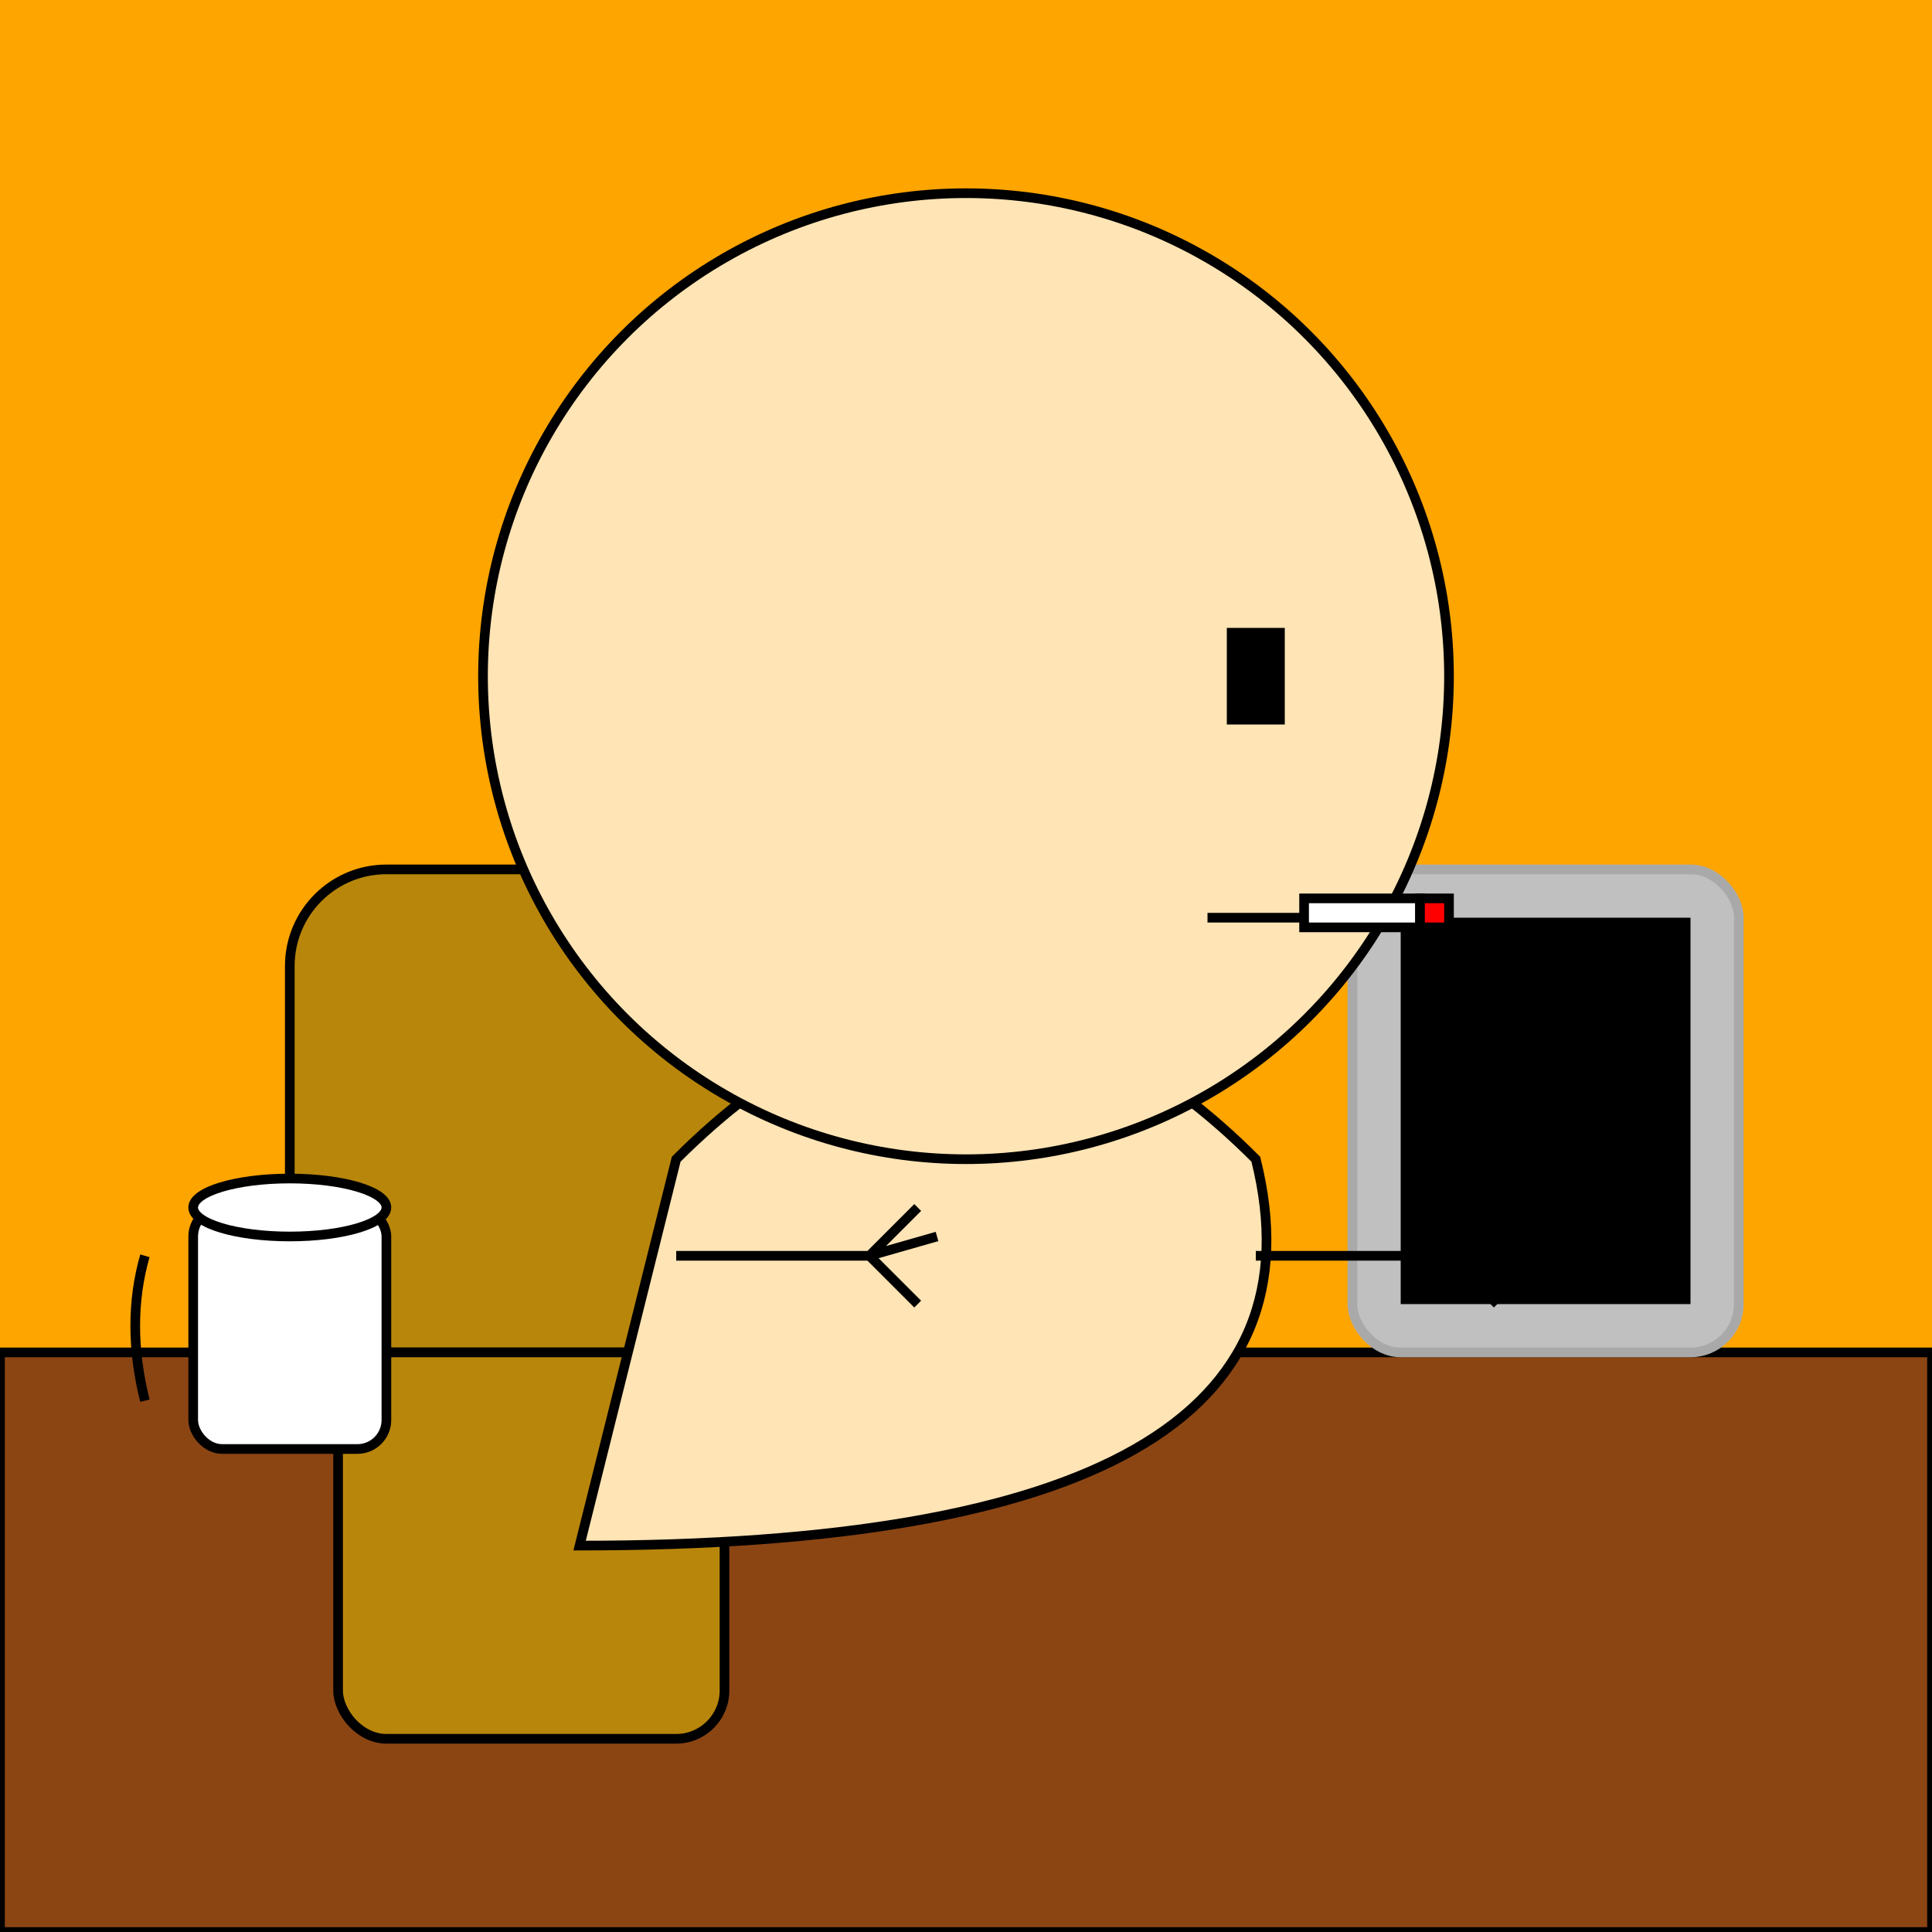 <svg xmlns="http://www.w3.org/2000/svg" viewBox="0 0 200 200"><path fill="orange" d="M0 0h200v200H0z"/><path fill="#8B4513" stroke="#000" d="M0 140h200v60H0z"/><rect x="30" y="90" width="50" height="50" rx="10" fill="#B8860B" stroke="#000"/><rect x="35" y="140" width="40" height="40" rx="5" fill="#B8860B" stroke="#000"/><path d="M70 120c20-20 40-20 60 0q10 40-70 40Z" fill="#FFE4B5" stroke="#000"/><rect x="140" y="90" width="40" height="50" rx="5" fill="silver" stroke="#A9A9A9"/><path d="M145 95h30v40h-30z"/><rect x="20" y="125" width="20" height="25" rx="3" fill="#FFF" stroke="#000"/><path d="M15 130q-2 7 0 15" fill="none" stroke="#000"/><ellipse cx="30" cy="125" rx="10" ry="3" fill="#FFF" stroke="#000"/><path stroke="#000" d="M70 130h20M90 130l5-5M90 130l5 5M90 130l7-2M130 130h20M150 130l5-5M150 130l5 5M150 130l7-2"/><circle cx="100" cy="70" r="50" fill="#FFE4B5" stroke="#000"/><path d="M127 65h6v10h-6z"/><path stroke="#000" d="M125 95h10"/><path fill="#fff" stroke="#000" d="M135 93h12v3h-12z"/><path fill="red" stroke="#000" d="M147 93h3v3h-3z"/></svg>